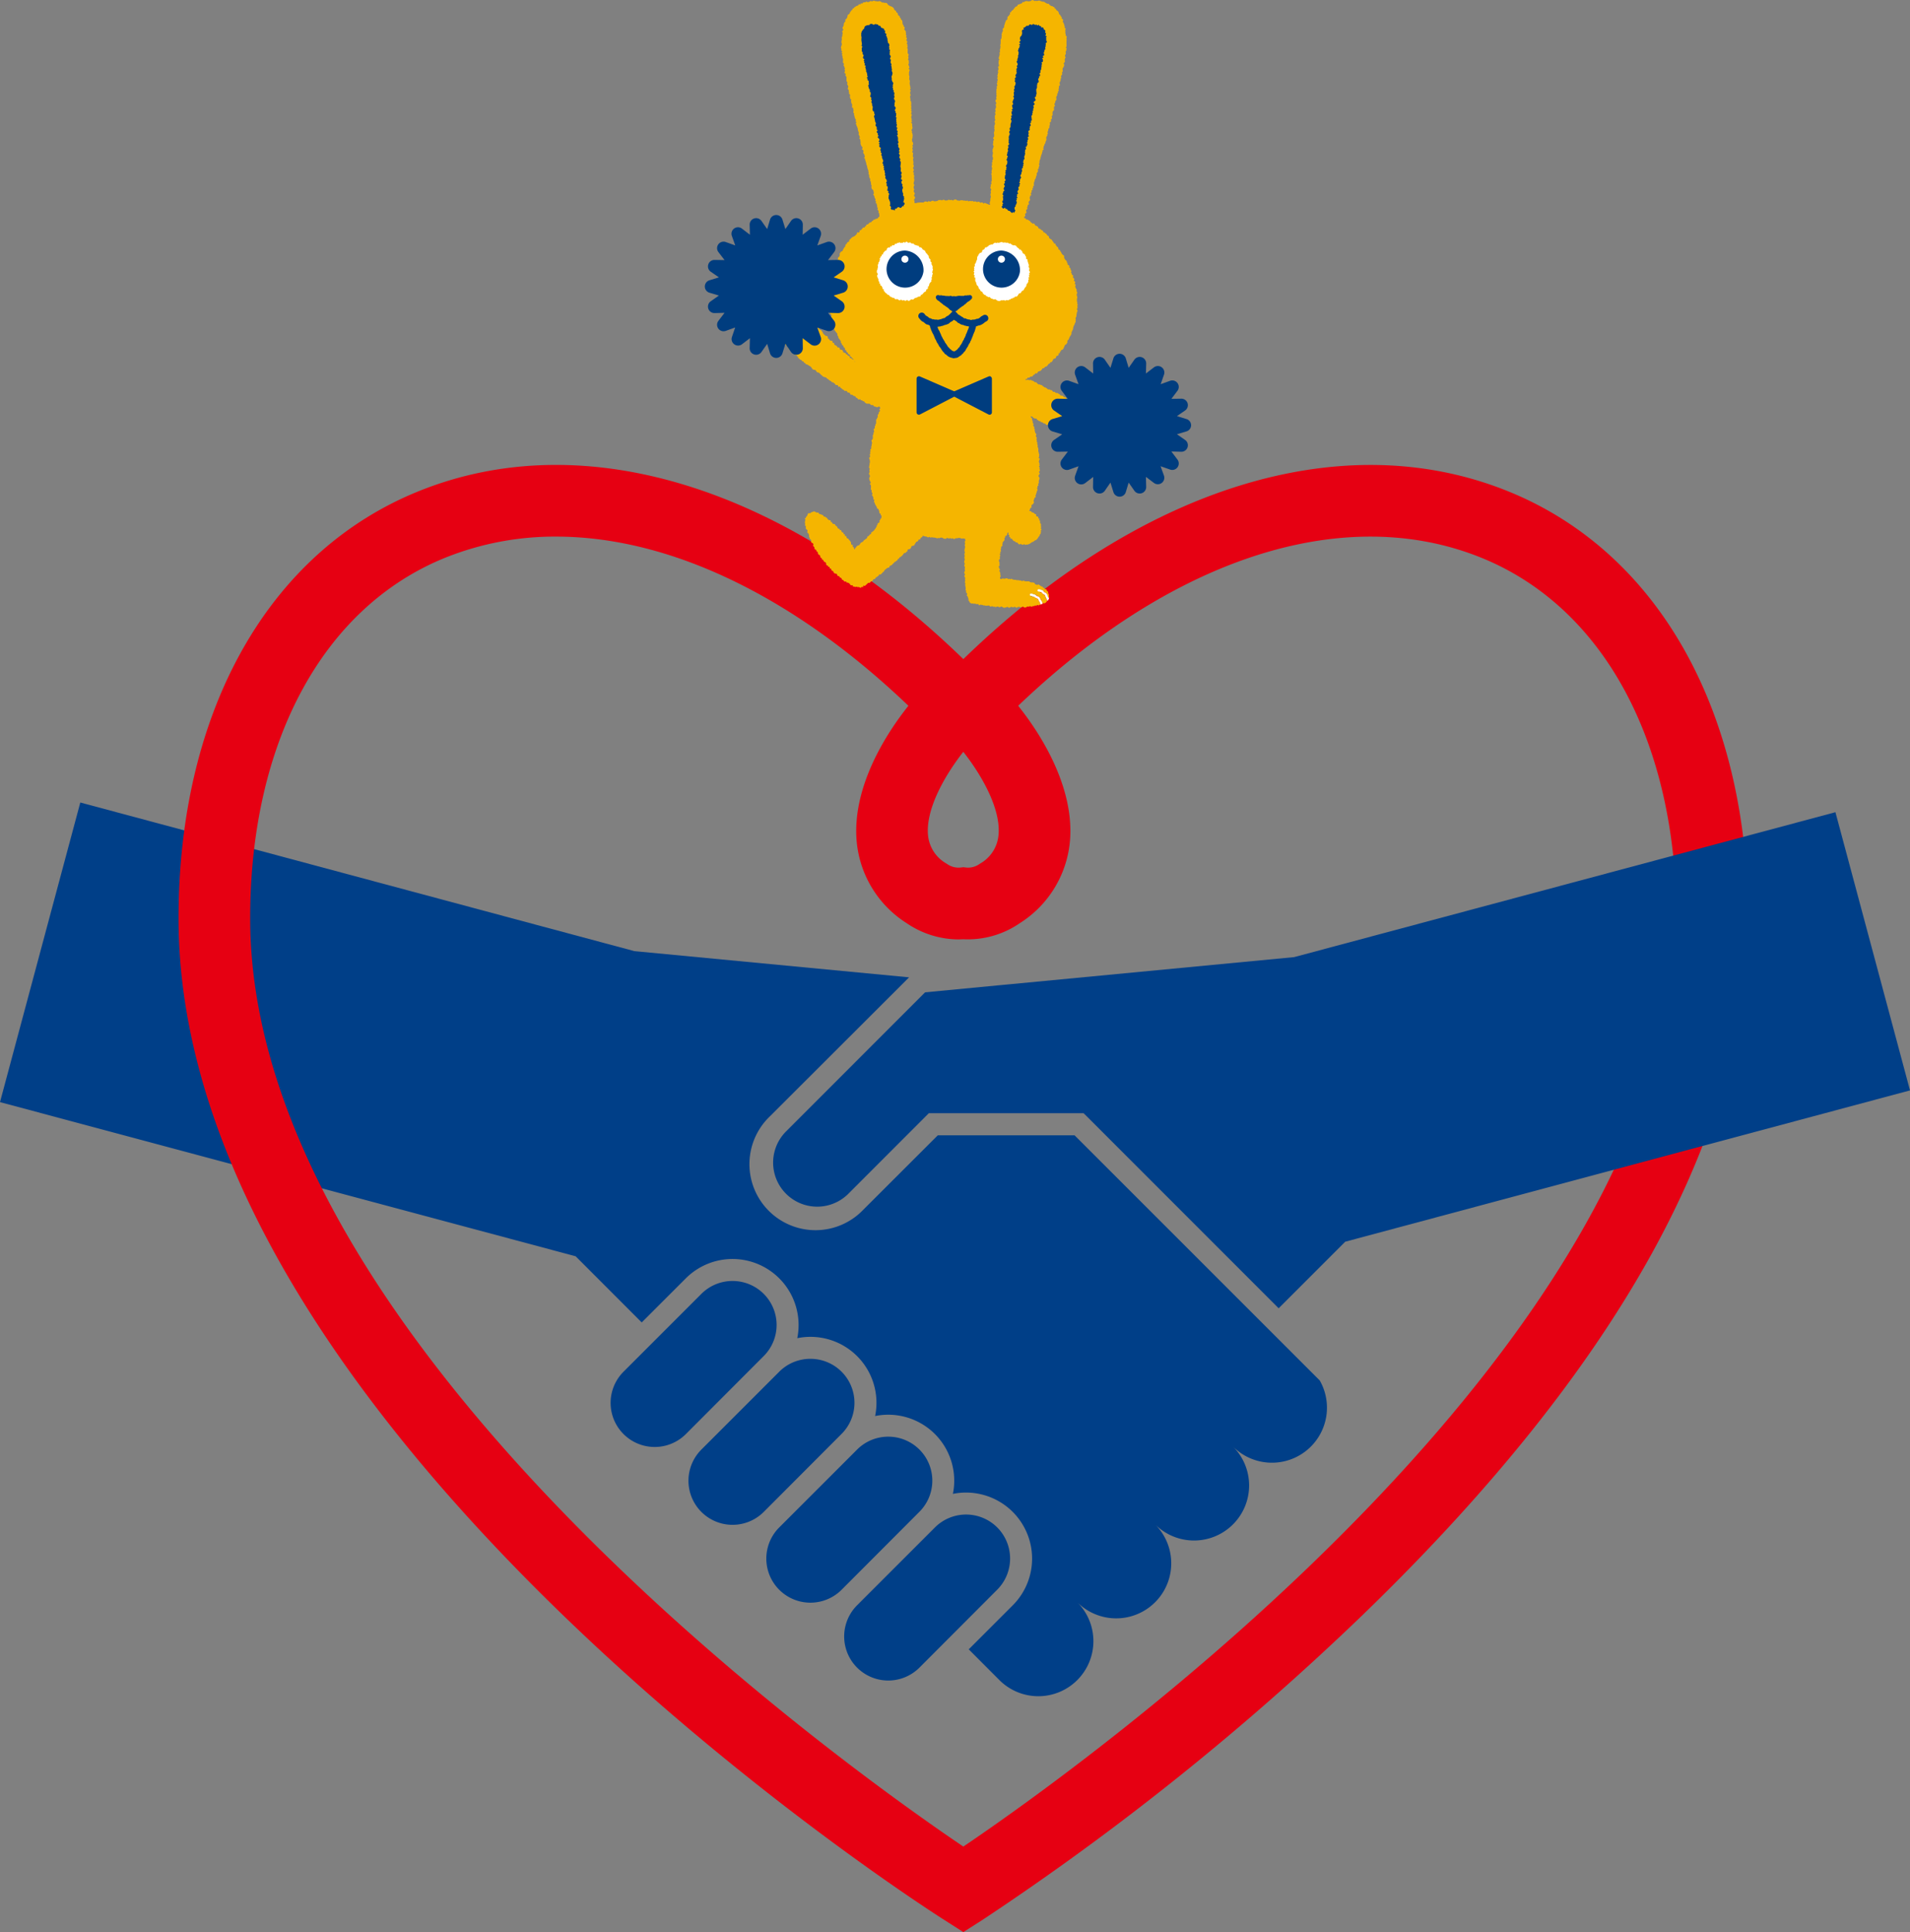 <svg xmlns="http://www.w3.org/2000/svg" viewBox="0 0 226.68 229.32">
  <rect x="0" y="0" width="226.68" height="229.32" fill="#808080" stroke="none"/>
  <defs>
    <style>
      .cls-1{fill:#003f88}.cls-2{fill:#e60012}.cls-4{fill:#fff}.cls-5{fill:#003d7f}
    </style>
  </defs>
  <g id="レイヤー_2" data-name="レイヤー 2">
    <g id="レイヤー_4" data-name="レイヤー 4">
      <path d="M118.35 181.29a5.23 5.23 0 0 0-7.39 0l-9.24 9.24a5.23 5.23 0 1 0 7.4 7.4l9.23-9.25a5.23 5.23 0 0 0 0-7.39zM105.42 170.52a5.21 5.21 0 0 0-3.7 1.53l-9.24 9.24a5.23 5.23 0 0 0 7.4 7.4l9.23-9.25a5.22 5.22 0 0 0-3.7-8.92zM96.18 161.28a5.21 5.21 0 0 0-3.7 1.53l-9.24 9.24a5.23 5.23 0 0 0 7.4 7.4l9.23-9.25a5.22 5.22 0 0 0-3.7-8.92zM86.94 152.04a5.21 5.21 0 0 0-3.7 1.53L74 162.81a5.23 5.23 0 1 0 7.4 7.4l9.23-9.25a5.22 5.22 0 0 0-3.7-8.92z" class="cls-1"/>
      <path d="M156.63 163.85l-29.1-29.1H111.3l-8.86 8.85a7.84 7.84 0 1 1-11.08-11.09L107.89 116l-32.6-3.11L9.53 95.25 0 130.81l68.32 18.3 7.84 7.85 5.24-5.24a7.84 7.84 0 0 1 13.22 7.11 7.83 7.83 0 0 1 9.24 9.24 7.83 7.83 0 0 1 9.23 9.24 7.84 7.84 0 0 1 7.11 13.22l-5.23 5.23 3.64 3.65a6.53 6.53 0 0 0 9.24 0 6.53 6.53 0 0 0 0-9.24 6.53 6.53 0 0 0 9.24-9.24 6.53 6.53 0 0 0 9.24 0 6.53 6.53 0 0 0 0-9.24 6.53 6.53 0 0 0 10.3-7.84z" class="cls-1"/>
      <path d="M114.33 229.32l-2.29-1.46c-3.71-2.36-90.85-58.58-90.85-118.86 0-24.58 10.68-43.55 28.58-50.73 19.65-7.9 43.54-.43 64.56 19.96 21.01-20.39 44.9-27.85 64.55-19.96 17.9 7.18 28.58 26.14 28.58 50.73 0 25.51-15.39 53.33-45.74 82.68a318.33 318.33 0 0 1-45.1 36.18zM66 63.69a34.86 34.86 0 0 0-13.07 2.47C38.38 72 29.69 88.02 29.69 109c0 50.48 70.9 100.88 84.64 110.17 13.74-9.29 84.63-59.7 84.63-110.17 0-20.98-8.7-37-23.25-42.84-17.27-6.93-39.07.93-58.31 21.05l-3.07 2.03-3.08-2.03C96.61 71.9 80.5 63.69 66 63.69z" class="cls-2"/>
      <path fill="#f5b500" d="M134.41 48.79l-.07-.12-.18.02-.06-.15-.15-.01-.13-.03-.09-.1-.13-.02-.12-.07-.13-.06-.14.09-.13-.04-.12.08-.13-.02-.12.06-.13.02-.14.01h-.14l-.11.08-.13.04-.09.11-.14.01-.1.09-.07.16-.17-.06-.1.1-.13.06-.14-.01-.11-.09-.11-.08-.14.02-.14-.01-.12-.03-.13-.03-.12-.07-.12-.04-.1-.1-.15.04h-.14l-.08-.17-.15.03-.13-.01-.14-.02-.1-.09-.1-.12-.12-.03-.15.02-.11-.08-.11-.07h-.14l-.13-.01-.09-.11-.12-.06-.1-.09-.12-.04-.13-.02-.14-.02-.09-.1-.1-.09-.12-.05-.16.04-.08-.14-.16.03-.12-.04-.11-.08-.11-.05-.09-.13-.15.02-.09-.12-.11-.07-.13-.02-.13-.03-.08-.14-.12-.04-.1-.09h-.14l-.13-.04-.09-.11-.16.02-.1-.1-.08-.11h-.15l-.1-.09-.15.01-.12-.06-.09-.09-.11-.08-.14-.02-.1-.09-.11-.06-.09-.11-.14-.02-.11-.07h-.15l-.11-.07-.1-.1-.09-.1-.15.01-.1-.09-.11-.08-.14-.02-.11-.09-.14.03-.14-.03-.14-.02-.15.04-.13-.06.11-.05.13-.03.06-.15.17.02.1-.08.11-.07h.15l.1-.08.08-.13.13-.03.07-.15.18.04.08-.12.08-.11.12-.05.14-.03.1-.08.09-.11.07-.12.15-.02.1-.09.09-.09.15-.03.09-.1.08-.11.08-.1.13-.05.06-.13.15-.03.08-.1.07-.12.05-.13.13-.06.14-.04.06-.13.04-.14.16-.03.1-.09-.01-.18.16-.04.01-.16.11-.08.04-.12.15-.05.1-.09.05-.13.05-.12.05-.12.07-.12.14-.06.06-.12.07-.11-.02-.16.08-.1.09-.1.05-.13.05-.12.06-.11.08-.11.06-.11.03-.13v-.15l.08-.1.03-.13.08-.11-.01-.14.06-.12.01-.13.09-.1.03-.13.05-.12.08-.12-.03-.14.05-.12-.05-.14.04-.13.07-.12.01-.13.01-.13.03-.12.01-.13.09-.13-.06-.13-.03-.13.08-.13-.02-.13-.01-.13.05-.13-.08-.13.04-.13-.07-.13.02-.13-.02-.13.06-.13-.02-.13-.03-.13-.04-.12.06-.14.02-.14-.08-.12.01-.13-.02-.13-.09-.11-.04-.13-.02-.13.07-.15-.15-.1.08-.15-.02-.13-.15-.09.06-.15-.03-.13-.13-.1.01-.13.01-.14-.16-.09v-.14l-.1-.1.08-.17-.09-.1-.03-.13-.03-.13-.14-.08.04-.16-.09-.1-.14-.08.01-.15-.09-.1-.01-.14-.09-.1-.1-.09-.07-.11-.06-.12.01-.15-.05-.13-.12-.07-.1-.1-.06-.12-.05-.12-.1-.09-.02-.14-.16-.05-.04-.13-.03-.14-.13-.06-.06-.12-.1-.09-.01-.16-.18-.02-.04-.13-.09-.09-.07-.12-.07-.11-.12-.07-.12-.07-.08-.1-.02-.16-.11-.07-.11-.07-.05-.14-.13-.06-.08-.1-.15-.03-.05-.13-.09-.1-.13-.05-.08-.1-.13-.05-.12-.06-.05-.14-.09-.09-.12-.06-.13-.04-.06-.14-.09-.1-.18.03-.08-.11-.12-.05-.07-.14-.11-.06-.11-.08-.12-.05-.14-.01-.07-.15-.16-.02.01-.15.14-.09-.04-.15.01-.13.15-.09-.01-.14-.04-.15.07-.11.11-.1-.06-.16.08-.11-.01-.14.14-.09.01-.13-.05-.15.09-.11.09-.11.01-.13-.06-.15.06-.12.01-.13.15-.09-.08-.16.07-.12.04-.12-.01-.14.13-.1-.04-.14.11-.1-.03-.15.13-.1-.04-.14.02-.13.01-.13.08-.12-.01-.13.07-.12.07-.11.02-.13.04-.13.07-.11-.04-.15.07-.12.08-.11.03-.13-.05-.14.12-.1v-.14l.04-.12.06-.12-.08-.16.08-.11-.01-.14.02-.12.03-.13.07-.12v-.13l.05-.12.03-.13.03-.12.07-.12.01-.13.06-.12-.01-.14.15-.1-.06-.15.05-.12.01-.13.08-.11.01-.13.11-.11v-.14l.06-.11.05-.12.01-.14-.03-.14.04-.12.1-.12-.02-.13.1-.11-.06-.15.04-.13.05-.12v-.14l.08-.11.07-.12-.03-.14.07-.12.01-.13-.03-.14.13-.11.04-.12-.03-.14.11-.11.03-.13-.06-.15.11-.11.01-.13-.01-.14.01-.13.06-.12.12-.11-.01-.13-.01-.14.02-.13.12-.11-.09-.16.03-.12.09-.12-.02-.14.11-.11.04-.12-.02-.14-.01-.14.07-.12.07-.12-.04-.14.13-.1-.04-.15.12-.1-.04-.15.03-.13.03-.12-.02-.14.13-.11V10l-.06-.15.07-.12.04-.12.05-.13-.02-.14.1-.11-.06-.14.05-.13.09-.11.01-.13-.02-.14.09-.11-.01-.14-.02-.14.03-.12.11-.11.02-.13.06-.12-.09-.15.07-.12.09-.11-.02-.14-.01-.13.04-.13.07-.12-.08-.14.02-.13.07-.12.02-.13-.05-.13.09-.12v-.13l.06-.13-.1-.13.08-.14-.01-.13.01-.13-.02-.13.02-.13-.02-.14.04-.13-.04-.13.03-.13.01-.14-.14-.12.03-.13-.06-.13.01-.13v-.14l-.02-.12.06-.15-.13-.11.01-.14-.04-.12-.03-.13-.05-.12-.06-.12-.06-.11.06-.17-.08-.11-.12-.09.03-.16-.12-.08-.03-.14-.13-.07-.05-.13-.04-.12-.06-.13-.11-.08-.11-.07-.05-.14-.13-.05-.04-.15-.14-.04-.1-.09-.15-.01-.1-.09-.11-.06-.08-.13-.15.01-.12-.06-.11-.06-.11-.08-.13-.05h-.13l-.13-.05-.12-.04-.13-.05-.14.03-.13.03-.13-.03-.13.03-.13-.07-.13-.05-.13.05-.12.09h-.13l-.13.03-.14-.05-.13.02-.13.02-.11.1-.15-.03-.08.16-.12.03-.12.06-.13.04-.13.04-.06.14-.11.08-.14.03-.05.14-.11.08-.06.12-.1.08-.12.07-.04.13-.15.06.04.18-.11.09-.05.12-.12.08-.06.12.02.15-.06.12-.14.08-.02.13-.07.12-.02.13-.04.13-.06.12.03.14-.09.11-.1.11.01.14.02.13-.1.12v.13l-.07.12.04.14-.04.13.01.13-.03.13-.09.12.02.14-.01.13v.13l-.01.13-.05.13.05.13-.03.13v.13l-.06.13.01.13.02.13-.08.12.04.14-.02.13-.04.12-.03.13-.05.13.1.13-.08.13-.01.13-.01.13v.13l.04.13.01.13-.12.13.05.13.02.13-.06.13-.02.13.05.13-.07.13v.13l-.06.12.08.14-.09.12.05.14.03.13-.08.13.04.13-.09.12.06.14.02.13-.11.12.06.14-.05.12-.03.13.03.14-.05.12.06.14-.05.12.05.14-.02.13-.05.13.08.13-.12.12-.03.13.04.14.08.13-.09.13.01.13.03.13-.01.13-.06.13-.03.13.06.13-.05.13-.04.13.09.13-.08.13-.03.13.02.13-.02.13.06.14-.04.13-.07.12.08.14v.13l-.06.13-.03.13.03.13-.04.13.05.14-.02.13-.03.13-.05.13.05.13-.01.13.02.14-.09.12-.05.13.11.14-.07.13-.04.13.03.13-.05.13.01.13.09.14-.05.13-.03.12-.06.13.01.14-.02.13.07.13-.05.13.01.13-.06.13.08.14v.13l.01.13-.1.12.06.14-.1.12.03.14v.13l-.05.13.01.13.06.14-.05.13v.13l-.05.13.06.13-.08.13.03.13.03.13-.02.14.03.13-.02.13.03.13-.07.13-.01.13.04.13-.12.13.04.13-.05.13-.02.13.11.14-.02.12-.06.13.05.13-.04.13-.03.13.03.13.03.14-.04.12-.03.13.01.13-.03.13-.04.13-.02.13.07.16-.16-.02-.12-.06-.12-.05-.13-.04-.12-.07-.15.11-.11-.15-.13.01-.14.03-.11-.11-.13-.02-.14.05-.13-.06-.12-.04-.14.06-.12-.1-.14.03-.13-.02h-.13l-.13.04-.12-.11-.14.07-.13-.06-.13.02-.13-.04-.13-.01h-.13l-.14.06-.12-.03h-.14l-.12-.11-.14-.01-.13.03-.13.1-.13-.09-.13.03-.13-.01-.13-.04-.13.09h-.13l-.14.01-.13-.09-.13.01-.13.07-.13-.06-.13.02-.13-.01-.13.11-.12.02-.13.02-.13.01-.14-.08-.13.02-.13.06-.12.05-.14-.1-.12.13-.14-.05-.13-.02-.13.04-.12.1-.13-.02-.13.01-.13-.01-.13.02h-.14l-.12.04-.13.02-.08.01-.08-.08.03-.13-.05-.13v-.12l.11-.14-.01-.13-.11-.12.01-.13.08-.14-.04-.12-.09-.13.01-.13.06-.13-.07-.13-.01-.13.02-.13.08-.13-.1-.13.01-.13.02-.13.04-.13.01-.13-.03-.13-.01-.13.03-.13-.01-.13-.09-.13.09-.13-.13-.12.05-.14.06-.13-.1-.13v-.13l.08-.13-.01-.13-.07-.13.04-.13-.01-.13-.01-.13-.03-.13.01-.13.05-.13-.09-.13.01-.12v-.13l.04-.14-.09-.12-.02-.13.08-.13-.07-.13v-.13l.08-.14-.1-.12.11-.14-.01-.13-.02-.13-.1-.12.01-.13-.02-.13.07-.14-.01-.13.03-.13-.02-.13-.01-.13-.08-.13.04-.13-.08-.12.06-.14.07-.13-.02-.13-.03-.13v-.13l.01-.13-.13-.13.11-.13-.07-.13.04-.13-.04-.13-.03-.13.03-.13.05-.14-.09-.13.03-.13.04-.13-.08-.13.07-.13-.07-.13.04-.14-.01-.12-.03-.14.04-.13-.03-.13.01-.13-.11-.13.03-.13-.03-.13-.01-.13-.02-.13.09-.14-.07-.12-.01-.14.02-.13.06-.13-.11-.13.1-.14-.06-.12.01-.14-.05-.12-.01-.14-.02-.12.03-.14v-.13l-.06-.13-.02-.13.02-.13.01-.13-.05-.13-.01-.13.01-.13v-.13l.06-.14.01-.13-.12-.12.11-.14-.05-.13-.05-.13-.04-.12.08-.14-.04-.13.04-.13-.11-.12.02-.14.04-.13-.05-.13.04-.13.02-.13-.12-.12v-.26l.01-.14V5.8l-.08-.12.09-.14-.07-.12.05-.13-.12-.12.08-.14-.01-.13-.11-.12.05-.13.03-.14-.13-.11.1-.15-.11-.11.04-.14-.04-.12.01-.14-.07-.12-.12-.1.03-.14.03-.14-.13-.1-.01-.14-.1-.1-.02-.13-.02-.13-.01-.14-.06-.11-.11-.1-.02-.13-.11-.08-.01-.15-.12-.08-.09-.09-.01-.15-.08-.1-.12-.07-.02-.15-.12-.06-.09-.09-.04-.14-.09-.1-.11-.08-.12-.06-.12-.04-.12-.06-.11-.07-.08-.11-.09-.11-.13-.04-.15.02-.11-.06-.14.02-.11-.07-.12-.07-.12-.05-.14.05-.12-.01-.13-.02-.13-.01-.13-.06-.13.05-.12.05-.14-.07-.12.09-.12.05-.13.01-.15-.07-.11.1-.14-.01-.13.03-.09.13-.16-.04-.08.15-.17-.05-.07.14-.12.06-.14.03-.09.1-.12.05-.08.12-.13.05-.04.14-.11.07-.07.12-.09.1-.03.14-.11.08-.11.08-.04.13-.02.14-.06.11-.07.11-.13.09.05.16-.09.1-.08.11-.04.13v.13l-.05.13-.07.12-.04.12.11.16-.06.12-.1.12.09.14-.03.13-.02.12v.14l-.06.12-.02.13.03.13-.03.13-.02.13-.01.13.05.13-.01.14-.04.13-.05.13v.13l.07.13-.05.14.14.12-.11.14.12.12-.06.14.05.12.03.13-.01.13.08.12-.02.13.01.13-.04.14.11.11.03.13-.05.14.09.11.03.13.05.12-.06.15.08.11-.07.15.01.13.15.1-.07.15.09.12.06.12-.01.13v.27l.04.12.09.12-.06.14.05.12.07.12.03.13-.07.15.02.13.12.1-.03.14.06.12-.03.15.12.1.02.13-.03.14.03.12.03.13.13.11-.07.14.06.12-.01.14.1.11v.27l-.01.13.15.1-.01.14.05.12-.03.14v.14l.11.1-.05.15.08.12v.13l.05.12.05.12.08.12-.08.15.14.11-.11.15.08.12.02.13.07.12.04.12.05.13v.13l.04.12.04.13.05.12-.05.15.07.12.05.12.04.13-.07.15.12.1.01.14.02.13.01.13-.01.14.06.12.04.12.1.11.04.13-.08.15.15.1.05.13-.05.14.05.13.09.11.02.13.05.13-.1.16.13.1-.01.14.07.12.01.13.07.12-.01.13.06.12.04.13.02.13.03.13.05.12.05.13v.13l.05.13-.05.14.1.11-.01.14.02.13.05.13.08.11-.04.14.07.12.03.13.02.13v.14l.08.11-.05.15.03.13.04.12.13.1.06.12.01.14.05.12-.09.16.07.11.07.12.01.13.07.12.06.12-.05.15.12.1-.08.15.15.1v.13l.05.13-.02.14.1.11-.06.15.07.11.09.11-.04.15.09.11.01.13.02.12v.13l-.1.06-.08.12-.11.08h-.15l-.09.1h-.15l-.08.13-.12.05-.08.12-.13.04-.12.05-.08.11-.11.07-.14.03-.05.15-.11.07-.07.12h-.17l-.07.11-.1.09-.07.11-.17.02v.19l-.11.08-.18-.03-.03.18-.09.09-.09.1-.1.08-.12.06-.13.06-.11.08-.08.1-.1.08-.09.1-.01.16-.14.06-.11.08-.03.14-.13.06-.04.14-.02.14-.11.08-.06.12-.07.11-.04.13-.09.1-.15.06-.06.11-.08.11.02.16-.03.13-.08.11-.11.09.01.15-.05.12-.06.11-.15.08-.05.12v.14l-.09.11.06.16-.05.12-.1.1-.01.13-.05.12-.08.12-.02.13-.05.12-.02.13.01.14-.05.12-.09.11.02.14-.01.13-.09.12.1.15-.13.11-.02.13-.03.13.04.13.03.14-.1.12-.01.13.05.14-.04.12.02.13-.08.13.08.14-.09.12.12.14-.1.13.1.13-.09.13-.01.13.02.13.11.13-.07.13.05.13-.04.13-.01.14.07.12.04.13.04.12-.08.15.02.13.13.11.05.12-.07.15.03.13.03.12.1.11-.06.15.09.11-.01.14.14.1.04.12.01.13.07.12L99 39l.03.13.05.12.09.1.08.12.1.09.03.13.01.14.1.1v.14l.07.11.09.1.06.12.09.1-.02.16.1.09.03.14.1.09.08.1.04.13.12.08.03.14.04.12.13.07.01.16.14.06.04.14.11.08.13.06v.17l.12.06.1.09.07.11.11.08.05.14.07.11.18.1-.19-.08-.04-.15-.11-.08-.12-.05-.09-.11-.15-.02-.04-.15-.09-.1-.13-.04-.07-.12-.14-.04-.06-.13-.14-.04-.13-.05-.04-.15-.07-.11-.13-.05-.16-.02-.02-.17-.1-.08-.17-.01-.05-.13-.11-.08-.12-.06-.11-.08v-.18h-.18l-.01-.19-.11-.07-.16-.01-.09-.1-.08-.1-.12-.07v-.18l-.09-.1-.16-.01-.1-.09-.1-.08-.09-.09-.06-.12-.06-.12-.08-.1-.08-.11h-.18v-.18l-.18-.04.01-.14-.07-.13.09-.14-.1-.13.08-.13.04-.13-.03-.13-.09-.13.04-.13-.04-.13.02-.13-.09-.12-.01-.13-.07-.11-.05-.12-.01-.13-.03-.15-.11-.08-.1-.09-.08-.09-.1-.1-.12-.04-.13-.05-.12-.05-.1-.09-.11-.06h-.14l-.1-.12-.13-.02-.14.04-.13.01-.13-.12-.12.1-.14-.08-.14.01-.1.13-.13.03-.09.09-.14.02-.12.05-.13.05-.09.1-.01.18-.11.07-.09.09-.13.08-.05.12.01.15-.14.08v.15l-.11.09.05.16-.08.11.03.14-.09.11-.08.12.04.14-.05.13.04.13-.07.13-.02.13-.02.13-.05.13.04.13.01.13-.04.13.11.13-.05.13.06.13.01.13v.13l-.05.14.08.12-.03.14.1.11.07.11.01.13-.03.16.1.09.15.06.06.12.04.12.08.11.09.1.15.03.07.12.07.11.08.1.05.14.15.03.09.1.14.03.08.11.11.07.03.16.12.06.08.11.13.05.1.07.08.11.15.03.05.14.13.04.07.12.14.04.12.05.11.08.11.07.11.06.08.11.08.11.08.11.13.04.15.02.1.08.07.13.11.08.14.02.1.08.1.1.09.1.11.07.08.1.13.06.13.04.13.03.09.1.11.08.11.07.09.1.12.05.11.08.09.1.15.01.09.1.11.07.07.14h.15l.13.04.04.18.18-.04.07.14.11.06.09.1.12.06.1.08.1.09.16-.02.11.07.07.13.15.01.11.05.05.17.14.03.14.02.08.11.14.03.11.05.07.14.13.04.09.12.11.07.17-.05.08.13.14.01.1.1.14.01.08.14.11.07.11.07H103.14l.12.04.1.12.13.01h.14l.09.15.13.03.13.03.12.06.15-.08h.13l.08.11.01.1-.12.09.09.17-.06.12-.1.1.01.14-.1.11-.04.12.04.15-.09.11-.03.13-.11.1.03.15-.03.12.04.15-.11.1.02.14-.1.11.02.14-.04.12-.11.11.04.14.03.14-.09.11.01.14-.05.12-.05.12.03.14-.02.13-.01.13-.14.11.01.13.05.14v.13l-.05.13.01.13-.06.12.02.14-.03.12-.12.12.08.14-.1.12.07.14-.09.12.02.13.03.14-.11.12v.13l.06.14.01.13.02.13-.04.13-.01.13-.02.13-.02.13-.03.13.09.13-.03.13-.01.13.04.13-.08.14v.13l.08.12.03.13-.06.14-.04.13.04.13.03.13.09.12.03.13-.12.15.14.11.01.13v.13l-.01.13-.01.14.11.11-.03.14.06.12.07.12-.09.16.09.11.05.12.06.12-.04.14.15.1-.06.15.04.13.07.12.03.12.07.12.07.11.06.11.03.14.15.07.04.12.06.11.02.15.02.13.14.07v.16l.12.07-.04.12.01.14-.12.1-.03.13-.1.09.04.17-.12.09-.13.07-.01.15-.09.1-.02.14-.08.11-.06.12-.09.09-.07.12-.11.08-.09.09-.14.06v.17l-.14.06-.08.1-.09.1-.13.05-.04.15-.08.11-.12.06-.1.09-.11.07-.07.13-.12.06-.12.06-.09.1-.07.12-.09.1-.14.03-.12.07-.07.12-.1.08-.02.07-.05.13-.09-.13-.02-.14-.14-.07.04-.18-.17-.05-.06-.12v-.16l-.08-.11-.07-.11-.11-.09-.05-.12-.15-.05-.08-.11-.02-.15-.18-.03.01-.17-.16-.05-.01-.16-.15-.04-.08-.1-.04-.15-.16-.03-.06-.13-.14-.04-.08-.1-.05-.14-.12-.07-.09-.09-.06-.13-.17-.01-.11-.07-.05-.14-.15-.03-.01-.19-.16-.02-.12-.06-.09-.09-.07-.13-.12-.05-.1-.09-.15-.01-.07-.14-.12-.06-.12-.05-.13-.04-.12-.04-.08-.15-.14.01-.13-.03-.12-.07-.12-.05-.14.05-.12.04-.12.05-.09.09-.18-.02-.1.09-.04.14-.06.12-.1.09-.03.12-.14.09.1.15-.06.12-.01.13-.01.13.06.12-.07.14.13.11v.13l-.02.14.09.11.12.09v.13l-.03.16.13.08.05.12.05.12-.02.15.06.11.02.14.11.09.08.11-.03.15.06.12.15.07.08.11-.05.17.07.11.1.09v.15l.07.11.15.06.01.15.13.06.04.13.03.14.1.09.12.07.04.13.03.14.14.06.02.15.14.05.06.12.07.11.14.06.09.09.01.16.06.12.15.04.05.13.16.03v.17l.17.03.03.15.09.1.13.05.05.14.08.1.14.04.15.03.05.14.07.11.16.02.06.13.12.06.11.07.04.16.14.03.08.11.1.09.17-.02.07.13.15.01.11.06.1.07.08.13.11.07.15-.03.07.17h.14l.12.05.14-.04.12.05.13-.01.12.04.14.06.1-.12.17.03.02-.18.18.04.11-.08.09-.1.11-.08.08-.11.16.02.1-.08.09-.1.13-.04.1-.09.05-.14.16-.01.09-.1.07-.12.13-.04.08-.1.12-.06.04-.15.19.03.08-.11.11-.08.07-.11.12-.06.05-.14.1-.09.1-.08.1-.08.12-.06.15-.03.04-.15.11-.07.13-.05.09-.09.09-.1.1-.08.07-.11.13-.05.1-.09.11-.07.06-.14.12-.05.06-.13.13-.06.09-.09.12-.07.07-.11.08-.1.08-.11.17-.01.07-.11.13-.06.02-.16.09-.1.16-.02.11-.07.07-.12.04-.15.14-.05.15-.03.08-.1.06-.13.08-.1.06-.12.15-.03.08-.11.06-.13h.17l.04-.15.09-.08.12-.07.07-.15.15.05.13.05.13-.01.12.08.13.03.14-.07.12.11.13-.07.13.04.13.01.13.01.13.03.13.06.13-.05.13.03.13-.07.14-.01.12.04.13.09.13.01.13.01.14-.12.12.06.13.02.14-.05.13.09.13-.08.13.1.13-.01.13-.1.13.04.13-.05h.26l.14.08.13-.02h.13l.13.03.12-.07-.08.05.02.13.03.13-.11.13.07.13-.01.13-.05.13.05.13.01.12-.04.13-.02.13-.02.13.02.13.04.13-.07.13.01.13.04.13-.04.13v.13l.05.13-.04.12-.04.14v.12l.08.13-.05.13-.03.13.08.13.01.13-.04.13.05.13-.04.13-.06.13.03.13.08.13-.09.13.01.13.1.13-.03.13.01.13.01.13-.06.14.09.12-.04.14.02.13.02.13.03.12v.14l-.03.13.1.12-.05.14.1.11.07.12-.08.15.11.11.04.12.05.12.02.13v.14l.1.09.04.13.12.08.12.06.14-.03.12.06.14-.04.12.07h.13l.13-.01.11.17.15-.1.12.03.13.01.12.06.14-.01.12.05.14-.02h.12l.14-.02.12.13.13-.01.13-.04.13.08.13-.02.13.06.13-.05.13-.03.13.07.13.02.13-.09.13.04.13.09.13.02.13-.03.13-.03.13-.05.13.11.13-.02.13-.08.13.01.14.05.13-.07.13.03.13.09.13-.08.13-.04.13.03.14.04.13-.07.13-.02.13.1.14.01.12-.06.13-.07.13.03.13-.06.13.02.14.04.12-.09.13.03.12-.1.14.05.11-.11.15.07.11-.08.14-.02-.02-.09-.05-.11-.05-.1-.05-.1-.01-.04-.09-.09-.04-.1-.02-.13-.12-.01-.14.03-.02-.1-.1-.07-.06-.1-.14.12-.05-.07-.1-.02-.1-.05-.07-.07v-.09l.05-.05.07-.11.13.06.02.06.1.07.13-.1.06.06.13.03-.01.06.1.03.08.05h.05l.1.1.01.04.15.04-.04.08.1.1.06-.01-.07.16.16.03-.03.07.04.13.1.11-.08.04.1-.01.07-.03.16.01.11-.08.09-.1.08-.09-.07-.05.06-.06-.02-.1-.1-.06.06-.05-.17-.05.04-.08.03-.14-.1-.07-.06-.03-.08-.06h-.07l-.06-.13-.02-.01-.07-.09-.09-.03h-.11l-.01-.01-.07-.13-.12-.03-.09.02-.01-.1.04-.06h.08l.13-.02.02.03.13.01.14-.03.03.07.06.13.11-.07.03.13.06.07.12.03.05.04.09.11.02.04.04.13v.02l-.03.13.07.1.12.06.02.05h-.01l.04-.13-.05-.13.02-.13-.02-.13-.08-.1.01-.16-.1-.09-.09-.09-.04-.15-.18.01-.05-.15-.15-.02-.06-.14-.14-.02-.11-.08-.11-.07-.11-.09-.16.06-.12-.04-.13-.04-.08-.17-.13-.02-.12-.04-.14.02-.13-.05-.11-.08h-.27l-.14-.01-.13-.01-.11-.09-.15.08-.13-.04-.12-.05-.14.01-.12-.05-.14.03-.13-.06-.13.01-.13-.02-.13-.04-.12-.08-.14.07-.12-.06-.14.04-.12-.1-.13.01-.14.04-.13.01-.13-.05-.13.08-.17-.02-.02-.17.09-.15-.05-.13v-.13l-.01-.13-.04-.12-.08-.13.1-.14-.09-.12-.04-.13-.03-.13.13-.14-.06-.13.04-.13-.05-.13-.04-.14.02-.13.12-.12-.04-.14.02-.13.06-.12-.09-.15.11-.11-.05-.14.12-.11-.07-.15.06-.12v-.14l.03-.12.14-.1-.03-.15.04-.12.01-.14.09-.11.1-.1.04-.12-.03-.16.1-.09-.01-.15.17-.06.06-.12.03-.13.06-.16.09.14-.04.16.15.06-.05.18.14.07.02.15.17.02.07.11.09.1.09.08.14.02.08.13.14-.01.1.09.09.13.14.01.14-.04.12.08.12.02.14-.09.13.11.12-.06.14.02.12-.05.13-.04.1-.08.11-.07.1-.07.13-.03.1-.09.1-.07.13-.05.1-.08.08-.1.07-.11.07-.11.1-.1.01-.13.11-.1.02-.13.03-.13-.03-.14.11-.11-.11-.14.06-.12-.04-.13v-.13l.01-.13-.09-.11-.04-.12.04-.15-.14-.08.05-.17-.15-.07.01-.16-.16-.04-.1-.08v-.19l-.15-.03-.09-.09-.11-.08-.14-.02-.09-.11-.12-.04-.12-.03.06-.1.04-.13.06-.11.13-.08-.03-.17.04-.12.14-.08.07-.11.07-.12-.07-.16.05-.12.04-.13.04-.12.15-.09-.06-.15.07-.12.02-.13.06-.12.01-.13.07-.11.03-.13-.06-.15.06-.12-.01-.13.14-.11-.08-.14.11-.12-.01-.13-.01-.14.06-.12.03-.13-.01-.13-.11-.14.02-.13.1-.13.03-.12-.11-.14.12-.13.01-.13-.06-.13.04-.13-.1-.13.1-.13-.05-.13.02-.13-.08-.13.01-.13.05-.13.05-.14-.14-.12.07-.14-.01-.13.03-.13-.07-.12v-.14l-.06-.12.02-.14-.01-.13-.02-.13-.07-.12.03-.13-.04-.13-.03-.13.02-.13-.09-.12.04-.14-.08-.12.08-.15-.09-.12-.05-.12.07-.15-.04-.12-.1-.11-.02-.13-.05-.13.03-.13-.09-.12.04-.14-.09-.11-.07-.12.07-.15-.1-.11-.02-.13v-.14l-.09-.11.05-.15-.12-.1-.06-.11.02-.09.07.04.12.05.09.12.11.05.14.03.14.01.06.15.13.04.09.11.15-.01.08.12.15.01.1.08.11.08h.14l.09.11.12.06.15-.02.07.15.12.05.12.04.13.05.09.1h.14l.11.08.09.1.11.08.12.04.13.04.12.05h.14l.13.05.08.11.1.1.16-.02.07.15.17-.07.11.08.1.09.11.08.13.02.11.09.1.08.15-.01.12.04.12.07.1.1.12.05.11.08.12.04.12.05.15-.01.11.08.1.1.11.06.16-.04.11.09.11.07.11.08.13.03.13.01.11.1.14-.02h.14l.1.11.12.05.14.01.13.02.12.03.12.06.12.07h.13l.12.08h.14l.14-.08.12.12.13-.04.12-.07.15.08.13-.02.11-.09.12-.07.12-.05.13-.02.11-.06h.14l.09-.13.16.04.11-.07.09-.11.11-.07h.15l.05-.17.18.03.1-.08.06-.15.1-.08.14-.03.13-.06.04-.14.1-.09.09-.1.13-.06.06-.12.13-.07.02-.14.08-.11.06-.11.02-.14.13-.08.06-.12.01-.13.11-.11.02-.13.05-.13-.03-.13-.06-.14.09-.13-.12-.12.07-.15-.1-.11-.05-.11-.05-.13-.07-.11-.12-.07-.03-.14-.09-.1-.14-.05-.06-.12z"/>
      <path d="M124.47 70.98l-.07-.1-.05-.08-.02-.1v-.04l-.06-.12-.02-.04-.1-.1a.15.15 0 0 0-.04-.04l-.12-.04-.07-.06-.07-.1-.02-.02-.1-.08-.05-.02-.12-.03-.11-.05-.04-.01-.13-.01a.13.13 0 0 0-.02.27h.1l.1.05h.02l.1.03.07.06.08.08.01.02.1.09.04.02.1.04.05.06.04.09.02.12a.13.13 0 0 0 .02.05l.07.1v.01l.06.09.02.1.02.03.03.07a.77.77 0 0 0 .19-.28v-.01a.15.15 0 0 0-.03-.05zM123.73 71.59l-.05-.13-.05-.12-.02-.04-.07-.08-.05-.1v-.02l-.07-.12-.02-.04-.1-.09-.02-.02-.12-.07h-.03l-.1-.04-.08-.06-.02-.02-.11-.07a.16.16 0 0 0-.06-.02h-.1l-.1-.06a.16.16 0 0 0-.05-.02l-.13-.02a.13.13 0 0 0-.15.12.13.13 0 0 0 .12.15l.1.01.1.06a.13.13 0 0 0 .05.01l.1.01.08.05.1.08a.13.13 0 0 0 .04.03l.12.03.1.05.06.07.05.1.05.11.02.04.07.08.04.1.04.12.02.08.25-.09-.01-.06z" class="cls-4"/>
      <path d="M117.24 37.56a.4.4 0 0 0-.56-.13l-.1.06-.1.05a.4.4 0 0 0-.08.06l-.09.08-.07.06-.07.04-.08.04-.05.01-.08.01a.4.4 0 0 0-.15.04l-.05.03-.06.01h-.03l-.07.02h-.08a.4.4 0 0 0-.18.02l-.04.02h-.1l-.07-.03a.37.37 0 0 0-.1-.02l-.1-.01-.08-.03a.27.27 0 0 0-.05 0l-.05-.01-.04-.03a.44.44 0 0 0-.15-.06l-.11-.01-.06-.02h-.01l-.05-.05a.4.4 0 0 0-.2-.12.38.38 0 0 0-.1-.08l-.1-.06-.1-.07-.03-.01-.07-.04-.05-.05-.07-.08-.08-.1a.41.41 0 0 0-.16-.11.12.12 0 0 0 .02-.01l.08-.07.1-.05a.28.28 0 0 0 .1-.09l.03-.05.06-.03a.24.24 0 0 0 .1-.07l.05-.07.07-.03a.28.28 0 0 0 .05-.04l.09-.07.09-.06.11-.06a.27.27 0 0 0 .1-.1l.02-.04h.04a.25.25 0 0 0 .1-.07l.1-.1.02-.01.07-.08.07-.05.1-.06.03-.02.11-.07.03-.03.1-.09.1-.1a.27.27 0 0 0-.25-.44l-.1.02h-.1a.35.35 0 0 0-.07 0l-.08.02h-.09a.26.26 0 0 0-.13 0l-.1.05h-.17a.27.27 0 0 0-.09 0h-.09l-.09-.01a.3.3 0 0 0-.07 0h-.14l-.02.01-.13.02h-.02l-.1.03h-.1l-.13-.02a.23.23 0 0 0-.07 0l-.1.02-.08-.01-.12-.04a.28.28 0 0 0-.15.01l-.07.02-.06-.01h-.05l-.14-.01h-.13l-.1-.01-.13-.03a.25.25 0 0 0-.12 0h-.05l-.05-.02a.3.3 0 0 0-.13-.02l-.12.01h-.09l-.08-.03a.27.27 0 0 0-.3.4l.07.11a.28.28 0 0 0 .08.08l.11.07a.21.21 0 0 0 .05.03l.05.02.03.04a.25.25 0 0 0 .08.08l.1.07.08.07.04.03.08.05.07.08a.27.27 0 0 0 .07.05l.1.05.08.06.02.02.11.08.03.01.08.05.07.07.03.02.08.05.05.08a.25.25 0 0 0 .09.08l.1.05.08.07.02.02.1.07a.38.38 0 0 0-.12.09l-.1.1-.03.03-.06.07-.08.06-.02.03-.06.05-.05.04-.11.05a.35.35 0 0 0-.06.03l-.1.08a.49.49 0 0 0-.06.05l-.05.05-.03.02-.07.02-.1.02a.41.41 0 0 0-.09.03l-.12.05-.07.03-.09.01a.62.62 0 0 0-.07.02l-.07.02-.09.01h-.02l-.04.01-.05-.01a.43.43 0 0 0-.1-.02H110.92l-.1-.03a.38.38 0 0 0-.1-.01h-.08l-.08-.05a.52.52 0 0 0-.1-.05l-.11-.03-.05-.01-.04-.03-.09-.08a.44.44 0 0 0-.06-.05l-.11-.07-.02-.01-.09-.05-.04-.03-.06-.08-.08-.1a.4.4 0 0 0-.63.52l.09.1.08.1a.41.41 0 0 0 .05.06l.1.08a.37.37 0 0 0 .07.05l.11.05.07.05.07.06.02.02.11.09a.45.45 0 0 0 .1.06l.13.04.04.01.08.02.06.04a.4.4 0 0 0 .07.03l.03.07.02.05.01.07a.39.39 0 0 0 .07.18l.02.04v.05a.33.33 0 0 0 .04.1l.05.11.05.12.06.12a.3.3 0 0 0 .03.06l.05.08.04.08.05.12v.02l.05.09.03.1.01.02.05.12.03.04.06.11.04.08.03.09a.4.4 0 0 0 .09.15l.04.05.02.05a.38.38 0 0 0 .05.08l.04.06.02.06a.4.4 0 0 0 .09.14l.07.09.06.08.05.08.06.1.03.05.07.1.08.1a.39.39 0 0 0 .1.1l.02.02.02.03a.4.4 0 0 0 .18.18l.06.03.05.05.1.09a.4.4 0 0 0 .06.04l.1.07a.47.47 0 0 0 .09.04l.12.04a.28.28 0 0 0 .04.02l.12.02.11.04a.42.42 0 0 0 .18 0l.13-.02.14-.02a.4.4 0 0 0 .15-.06l.12-.08.02-.01.07-.06.1-.05a.4.4 0 0 0 .12-.1l.04-.06.06-.04a.41.41 0 0 0 .13-.15l.02-.03.02-.02a.47.47 0 0 0 .1-.1l.08-.1a.39.39 0 0 0 .06-.13l.02-.04.03-.04a.49.49 0 0 0 .05-.07l.04-.08.06-.08a.41.41 0 0 0 .07-.12l.03-.1.05-.07.05-.1.06-.08a.4.4 0 0 0 .07-.16l.01-.04.02-.03a.4.4 0 0 0 .08-.14l.02-.08.04-.08a.4.4 0 0 0 .05-.12l.01-.06.03-.05a.37.37 0 0 0 .05-.11l.02-.1.04-.08a.44.44 0 0 0 .03-.05l.02-.08.04-.08a.46.46 0 0 0 .03-.06l.05-.13v-.01l.04-.13v-.02l.04-.12.03-.1.01-.04.03-.11.07-.01a.37.37 0 0 0 .13-.04l.05-.03h.05a.34.34 0 0 0 .09-.02l.12-.04a.54.54 0 0 0 .06-.02l.12-.06.02-.02.11-.06.05-.04.1-.08h.01l.06-.06.07-.04.03-.02.11-.06a.4.4 0 0 0 .13-.56zm-2.26 1.32l-.04.1-.03.09-.04.08a.33.33 0 0 0-.04.09l-.03.1-.04.09a.42.42 0 0 0-.03.07l-.02.07-.04.06a.37.37 0 0 0-.05.14l-.01.06-.04.06a.5.5 0 0 0-.03.09l-.01.05-.04.04a.41.41 0 0 0-.08.17l-.01.05-.03.03-.03.05-.06.1-.06.12a.5.5 0 0 0-.03.07l-.02.06-.04.05a.35.35 0 0 0-.04.06l-.04.08-.06.06a.41.41 0 0 0-.08.15l-.02.06-.05.04a.43.43 0 0 0-.14.15l-.01.03-.03.02a.45.45 0 0 0-.08.08l-.03.04-.05.02a.48.48 0 0 0-.06.04l-.09.07-.03.02h-.04l-.04.01h-.04l-.02-.01-.1-.03-.05-.02-.04-.02-.07-.07-.1-.08a.37.37 0 0 0-.1-.07.4.4 0 0 0-.12-.15l-.05-.04-.04-.05-.06-.08-.05-.1-.02-.02-.07-.1-.01-.03-.08-.1-.03-.03-.03-.04-.01-.04a.4.4 0 0 0-.06-.12l-.05-.06-.03-.08a.42.42 0 0 0-.08-.11l-.03-.03v-.04a.56.56 0 0 0-.04-.07l-.06-.12-.06-.1-.03-.08-.04-.1-.02-.06-.05-.1-.05-.11-.05-.12a.53.53 0 0 0-.03-.07l-.06-.07-.04-.09-.05-.11-.03-.08-.01-.07a.33.33 0 0 0-.02-.05h.05l.12-.02.12-.01a.47.47 0 0 0 .1-.02l.1-.04.1-.01a.43.43 0 0 0 .08-.03l.12-.05.09-.03.09-.02.05-.01.13-.05a.3.3 0 0 0 .06-.02l.12-.06a.42.42 0 0 0 .1-.08l.07-.07.05-.04.09-.04.02-.01.11-.07a.38.38 0 0 0 .09-.07l.08-.08a.47.47 0 0 0 .09.06l.1.05.1.07.06.03.04.06a.4.4 0 0 0 .23.14h.01a.45.45 0 0 0 .1.08l.12.06a.4.4 0 0 0 .1.04l.12.03h.04l.05.01.04.03a.43.43 0 0 0 .15.05l.1.02.1.03a.37.37 0 0 0 .08.01h.07l.07.03a.15.15 0 0 0 .04.01zM103.39 2.83l-.13.03-.1.12h-.14l-.13.02-.13.06-.12.07-.06.14-.02.14-.13.07-.05.13-.11.1-.02.13-.05.13.02.14-.02.12.04.14v.13l-.01.13v.13l.01.13.03.12v.13l.04.12-.08.14.11.12-.04.14-.04.13.03.13-.03.13.08.12.05.13-.02.13.13.11-.04.14-.05.15.06.12.13.1-.1.16.09.11-.04.14.12.11-.09.15.18.1-.08.14.05.12.02.13.05.13-.02.13.08.12.03.12.03.13v.13l.07.12-.13.15.12.11-.04.14.15.11.01.13-.01.13.04.13-.09.14.02.13.04.13.03.13.09.11.01.13v.13l.12.11-.03.14.01.13-.08.15.1.11.08.12-.07.14.11.11-.05.14v.14l.08.11v.14l.01.12.07.12-.01.14-.02.13.01.13.06.12.15.11-.05.14.1.11-.05.15-.06.14.06.12.03.13.02.12.03.13.02.13.08.12v.13l-.06.14.07.12.09.12v.26l.11.11-.12.16.05.12.11.12-.04.13.11.12-.13.15.11.12.1.11.03.13-.12.16.16.1-.13.16.12.11-.08.14.04.13.15.11v.13l-.06.14.09.12-.04.14.13.11-.05.14.01.13.09.12-.02.14.05.12.06.12.03.13-.02.14-.08.15.14.11-.07.14.15.11-.08.15.09.11-.06.15.12.11-.02.14.04.12.03.13-.05.14.1.12-.04.14.02.13.1.11.05.13.02.13-.1.15.1.11-.03.14.02.13.13.11-.03.13v.14l-.06.14.17.1-.06.15.12.11.01.12-.06.15.01.13-.03.13.04.13.06.12.04.13.06.12v.13l.02.13-.07.14.11.11.06.12-.07.15.14.1-.08.07.12-.04.14-.01.18.11.03-.22.17-.01.09-.11.13-.08.13.04.05.04.11.03.12-.11.12-.14.13.07.01-.01-.06-.12.14-.14v-.13l-.16-.12.04-.13.03-.14.04-.13-.03-.13.01-.13-.13-.12.03-.13-.01-.13-.07-.12-.01-.13-.03-.13.04-.13.05-.13-.02-.13-.07-.12.05-.14-.1-.12-.04-.13v-.13l.12-.14-.16-.12v-.13l.05-.13.02-.13-.09-.13.07-.13.03-.13-.1-.13-.03-.12.02-.13v-.14l-.03-.12-.03-.13.03-.13.01-.14.02-.13-.01-.13-.11-.12.07-.14-.05-.12-.09-.12.03-.13.05-.14-.08-.12-.05-.13.11-.14-.11-.12.07-.14.02-.13-.1-.12-.07-.13.04-.13-.06-.12V17l.09-.13-.09-.13v-.13l.01-.13-.01-.13-.03-.13-.09-.12.11-.14-.05-.13-.01-.13.05-.13-.13-.12.04-.14.04-.13-.12-.12.04-.14.03-.13-.07-.13.03-.13-.05-.13.03-.13-.05-.13.08-.14-.12-.12.05-.14v-.13l.03-.13-.11-.12.03-.14-.12-.12.08-.14.05-.14-.05-.12-.12-.12.03-.14-.01-.13.02-.13.05-.14-.03-.13-.08-.12-.03-.13.08-.14-.03-.12-.03-.13.04-.14-.01-.13-.1-.12.04-.14-.12-.11.04-.14-.08-.12.06-.14-.04-.13.07-.14v-.13l-.09-.12-.06-.13-.03-.13.01-.13-.02-.13-.01-.13.07-.14.03-.13.02-.14-.05-.12-.05-.13.03-.13-.03-.13-.01-.13-.02-.13-.04-.13.05-.13-.09-.12-.03-.13.02-.13.03-.14-.12-.11.04-.14.06-.13-.05-.13-.09-.12.01-.13.01-.13-.01-.13.05-.14-.14-.11.07-.14-.08-.12.07-.14-.02-.13-.04-.13-.13-.1.01-.13-.05-.12v-.14l-.02-.13-.05-.11-.03-.13-.09-.1.08-.17-.14-.08-.06-.11.05-.18-.13-.08-.01-.15-.13-.07-.12-.06-.13-.04-.04-.15-.11-.07-.14-.01-.08-.14-.14-.01-.12-.04-.14.04-.12.06-.13-.1-.14-.02zM123.01 2.92l-.14.04-.13-.06-.13-.06-.13.13-.14-.06-.15-.02-.09.14-.13.03h-.15l-.1.11-.11.07-.15.05.04.2-.16.05-.06.11.01.14.02.14-.03.12-.02.13-.09.11-.1.11-.01.13-.03.12.12.15-.13.11-.04.12.14.15-.19.1.12.15-.07.12-.01.13-.11.11v.13l-.05.12.09.15-.02.13.01.13-.07.12.01.13-.01.13-.06.12-.02.13-.01.13-.09.12.09.14.05.14-.02.12-.11.12.09.14-.07.12-.05.13.03.13-.02.13.04.13-.05.13-.09.12-.01.13.07.14-.14.11.01.13.01.14-.05.12.11.14v.14l-.03.12-.05.13-.09.12.07.14-.06.12-.05.13.07.13-.07.13-.01.13.02.13.02.13-.11.12.11.14-.03.13-.07.12-.04.13-.05.12.05.14.04.13-.14.12.01.13.03.13.06.14-.15.12.11.14-.14.12.03.13v.13l.07.14-.16.11.09.14-.06.13-.04.12.08.14-.01.13-.04.13-.05.12-.01.13v.26l-.09.12-.03.13.08.14-.11.12-.01.13.07.14-.02.13-.07.12-.03.13v.13l.02.13-.04.13.03.13-.04.13.06.13.01.14-.14.11.05.14v.13l-.07.12.01.13.04.14-.09.12v.13l-.04.12-.03.13.13.14-.09.13v.13l-.1.12.11.14.01.13-.01.13-.02.13-.1.12-.04.13.1.14-.08.12.06.14-.16.11.08.14-.09.12.08.14-.05.13-.06.12.01.13-.04.13.1.14v.14l-.13.11.08.14-.1.12-.03.13.11.14-.07.13-.06.12-.03.13.12.14-.13.12-.03.13-.05.12-.02.13.11.14-.1.13.05.13-.01.13.01.14-.1.12.01.13.1.14-.1.12.04.14-.14.12.09.13.02.02.11.09.17-.13.1.15.14.01.1.13.08.08.14.02.1.08.09.1.14.06.17-.12.07.14.04-.17.09-.12-.09-.14-.02-.14.02-.13.12-.11-.02-.13.1-.12.03-.13.03-.12-.09-.15.09-.12-.05-.14.13-.11-.09-.14.04-.13v-.13l.14-.1-.1-.15.01-.13.09-.12.06-.12-.07-.14.06-.12.11-.11-.04-.14.11-.11-.13-.16.1-.11-.01-.14.02-.12.07-.12.07-.12-.11-.15.03-.13.09-.11.01-.14.04-.12.05-.12-.04-.14.01-.14.13-.1-.04-.14.1-.12-.05-.14.09-.11-.11-.15.08-.12-.02-.14.13-.1-.01-.14-.04-.14.07-.12.02-.12.04-.13-.04-.14.03-.12-.01-.14.09-.11.03-.13-.06-.14.16-.11.02-.13.06-.12-.08-.14.08-.12-.02-.14.08-.12.01-.13-.07-.14.15-.11-.03-.13-.03-.14.06-.12-.06-.15.03-.13.16-.1-.05-.14.04-.13-.01-.13.12-.11-.02-.14-.07-.14.15-.11-.06-.14.13-.11-.02-.14-.01-.14-.02-.13.01-.13.11-.12-.03-.14.07-.11-.04-.14.1-.12-.02-.14.04-.12.05-.13-.09-.15.12-.11.08-.11-.14-.16.04-.13.17-.1.03-.13-.08-.15-.02-.13.16-.11-.02-.13.05-.13.02-.13-.03-.13v-.14l-.02-.14.06-.12.04-.12v-.27l.03-.12.01-.13.15-.11.01-.13-.04-.14-.03-.14.13-.11-.03-.14.13-.1.01-.13-.09-.15.14-.11-.02-.14.02-.12.08-.12v-.14l.03-.13.02-.12-.01-.14.07-.12-.09-.15.17-.1.02-.12-.01-.14-.09-.15.17-.1-.12-.15.18-.1.01-.13-.06-.14.05-.13.04-.12.02-.13.11-.1-.05-.15.06-.13v-.13l.03-.13-.03-.14.14-.11v-.14l-.1-.14.07-.13-.09-.13.13-.14-.17-.11.04-.14.04-.14-.13-.1.06-.17-.08-.12-.11-.08-.05-.14-.08-.11-.19.02-.04-.17h-.16l-.08-.15-.17.09-.11-.11zM117.6 44.7a.29.29 0 0 0-.27-.02l-4.08 1.77-4.08-1.77a.3.3 0 0 0-.27.03.29.29 0 0 0-.12.23v4a.28.28 0 0 0 .13.24.28.28 0 0 0 .15.04.28.28 0 0 0 .13-.03l4.06-2.11 4.06 2.11a.28.28 0 0 0 .27 0 .28.28 0 0 0 .14-.25v-4a.29.29 0 0 0-.13-.23zM141.36 50.47a.77.77 0 0 0-.54-.73l-1.14-.35.97-.67a.77.77 0 0 0-.45-1.4l-1.18.02.71-.94a.77.77 0 0 0-.87-1.2l-1.11.4.39-1.12a.77.77 0 0 0-1.2-.87l-.94.72.03-1.18a.77.77 0 0 0-1.4-.46l-.68.97-.34-1.13a.77.77 0 0 0-1.47 0l-.35 1.13-.67-.97a.77.77 0 0 0-1.4.45l.02 1.19-.94-.72a.77.77 0 0 0-1.2.87l.4 1.12-1.12-.4a.77.77 0 0 0-.86 1.2l.7.94-1.17-.02a.77.77 0 0 0-.46 1.4l.97.67-1.13.34a.77.77 0 0 0 0 1.48l1.13.34-.97.67a.77.77 0 0 0 .46 1.4l1.18-.02-.71.94a.77.77 0 0 0 .86 1.2l1.12-.4-.4 1.12a.77.77 0 0 0 1.2.87l.94-.72-.02 1.19a.77.77 0 0 0 1.4.45l.67-.97.35 1.13a.77.77 0 0 0 1.47 0l.34-1.13.68.97a.77.77 0 0 0 1.4-.45L136 56.6l.95.72a.77.77 0 0 0 1.19-.87l-.4-1.11 1.12.39a.77.77 0 0 0 .87-1.2l-.71-.94 1.18.03a.77.77 0 0 0 .45-1.4l-.97-.68 1.14-.34a.77.77 0 0 0 .54-.74zM100.07 33.27l-1.13-.35.97-.67a.77.77 0 0 0-.46-1.4l-1.18.02.72-.94a.77.77 0 0 0-.87-1.2l-1.12.4.4-1.12a.77.77 0 0 0-1.2-.87l-.94.72.02-1.18a.77.77 0 0 0-1.4-.46l-.67.97-.35-1.13a.77.77 0 0 0-1.47 0l-.34 1.13-.68-.97a.77.77 0 0 0-1.4.46l.03 1.18-.94-.72a.77.77 0 0 0-1.2.87l.4 1.12-1.12-.4a.77.77 0 0 0-.87 1.2l.72.94-1.19-.02a.77.77 0 0 0-.45 1.4l.97.67-1.13.35a.77.77 0 0 0 0 1.47l1.13.34-.97.68a.77.77 0 0 0 .45 1.4l1.19-.03-.72.94a.77.77 0 0 0 .87 1.2l1.11-.4-.38 1.12a.77.77 0 0 0 1.19.87l.94-.72-.03 1.19a.77.77 0 0 0 1.4.45l.68-.97.34 1.13a.77.77 0 0 0 1.47 0l.35-1.13.67.97a.77.77 0 0 0 1.4-.45l-.02-1.19.94.72a.77.77 0 0 0 1.2-.87l-.4-1.11 1.12.38a.77.77 0 0 0 .87-1.19l-.72-.94 1.19.03a.77.77 0 0 0 .45-1.4l-.97-.68 1.13-.34a.77.77 0 0 0 0-1.47z" class="cls-5"/>
      <path d="M110.66 32.22l-.03.12.09.14-.07.12-.02.13-.01.13-.08.11.07.15-.09.11.03.15-.09.1-.09.1-.07.11-.03.13-.03.13-.12.08.02.16-.07.12-.15.05v.16l-.09.09-.13.06-.09.09-.08.1-.09.1-.14.03-.05.16-.12.05-.15.01-.1.07-.12.05-.13.03-.11.06-.1.11-.12.03-.15-.04-.11.09-.12.09-.13.01-.14-.12-.12.1-.13.01-.13-.09-.13.07-.12-.08-.13-.02-.14.08-.12-.08-.11-.08-.14.01-.14.01-.09-.13-.12-.04-.14-.02-.1-.09-.13-.02-.09-.11-.09-.1-.14-.03-.08-.11-.11-.07-.1-.09-.07-.11-.1-.08.01-.18-.15-.05v-.15l-.07-.11-.06-.11-.15-.07.04-.16-.17-.06.05-.16-.11-.1-.02-.13v-.14l-.09-.11-.02-.13-.06-.12.08-.14.01-.13-.1-.12-.01-.13.02-.14.07-.12v-.13l.05-.12-.01-.13-.03-.14.1-.11-.02-.14.1-.11.03-.12.06-.11-.04-.16.1-.1.02-.14.13-.07.01-.15.15-.05.01-.16.11-.08.06-.12.12-.06.12-.06.03-.16.08-.1.12-.07.17.02.04-.16.17.02.06-.16.16.03.11-.05.08-.15.15.03.1-.12h.14l.12-.07.14.08.13-.03.12.02.13-.12.13.11.13-.13.13.01.12.13.14-.04.13-.01.11.11.12.02h.14l.09.12.12.05.12.03.12.05.15.01.06.15.12.03.14.04.09.09.07.12.11.07.13.06.07.1.05.13.08.1.1.09.07.11.09.09.03.14.02.13.09.1.1.1-.03.15.07.11.1.1-.04.15.07.12.05.12.04.12-.04.14.07.12-.03.13-.04.14z" class="cls-4"/>
      <path d="M109.6 32.2a2.2 2.2 0 1 1-2.2-2.46 2.33 2.33 0 0 1 2.2 2.45z" class="cls-5"/>
      <path d="M107.82 30.76a.42.42 0 1 1-.42-.42.42.42 0 0 1 .42.42zM122.21 32.22l.02.13-.1.12.06.14-.1.11.09.15-.14.1.08.15-.09.12.02.14-.04.12-.06.12-.11.1-.02.13-.03.13-.09.1-.08.1-.07.12-.05.12-.11.07-.12.07-.07.12-.07.11-.15.02-.09.09-.07.12-.08.12-.11.07-.16-.01-.08.11-.13.03-.1.08-.14.01-.1.1-.13.03-.11.08-.14-.02h-.13l-.12.08-.14-.09-.13.05-.13-.03-.12.04-.14.06-.13-.01-.13-.04-.12-.08-.11-.09-.14.02-.13-.01-.11-.07-.13-.02-.1-.1-.1-.09-.16.03-.09-.09-.14-.04-.07-.12-.14-.03-.1-.09-.09-.1-.04-.14-.12-.06-.12-.08-.03-.14-.11-.07-.06-.12-.05-.13-.05-.12-.12-.08-.04-.13-.04-.12-.03-.13-.08-.11-.01-.13.01-.14v-.13l-.15-.1.1-.15-.13-.11.03-.14.04-.13-.1-.12.11-.13-.06-.14.06-.12-.07-.14.13-.11-.03-.14.03-.12.1-.11.03-.12.04-.13.06-.11.03-.12v-.15l.03-.13.09-.1.04-.13.09-.1.07-.1.17-.04.09-.09.02-.15.09-.09.13-.05.08-.11.06-.13.16-.01.1-.08.11-.06.09-.12.13-.02.11-.06.15.02.1-.1.11-.08.12-.05.15.05.12-.06.13.04.13-.04.12-.04.13-.04.13.08h.13l.13-.02.13.05.13-.02.13.04.11.08.14-.03.1.1.11.07.12.06.14-.01.14.03.1.09.08.11.1.08.11.07.06.13h.17l.06.13.11.07.03.15.07.11.13.06.1.09.03.14.1.09v.14l.02.14.16.06-.03.16.06.11.03.13.04.12.05.12-.02.14-.01.13.09.11-.01.14-.04.13.09.13z" class="cls-4"/>
      <path d="M121.05 32.2a2.2 2.2 0 1 1-2.2-2.46 2.33 2.33 0 0 1 2.2 2.45z" class="cls-5"/>
      <path d="M119.27 30.76a.42.42 0 1 1-.42-.42.42.42 0 0 1 .42.42z" class="cls-4"/>
      <path d="M113.72 111.5a11.01 11.01 0 0 1-6.12-1.93 12.85 12.85 0 0 1-5.92-9.6c-.68-6.98 4.15-14.55 8.9-19.31l3.75 3.74 3.74-3.74c4.75 4.76 9.58 12.33 8.9 19.3a12.86 12.86 0 0 1-5.92 9.6 10.89 10.89 0 0 1-6.72 1.92l-.6.02zm.6-22.26c-2.47 3.16-4.46 7-4.18 9.9a4.32 4.32 0 0 0 2.21 3.37 2.38 2.38 0 0 0 1.52.47l.46-.05.45.05a2.38 2.38 0 0 0 1.52-.47 4.32 4.32 0 0 0 2.2-3.36c.3-2.9-1.7-6.76-4.17-9.91z" class="cls-2"/>
      <path d="M217.83 96.4l-64.24 17.2-34.15 3.26-.45.04-9.2.88-16.57 16.58a5.23 5.23 0 0 0 7.39 7.4l9.62-9.63h18.37l.39.38 22.76 22.77 7.9-7.9 67.03-17.96z" class="cls-1"/>
    </g>
  </g>
</svg>
